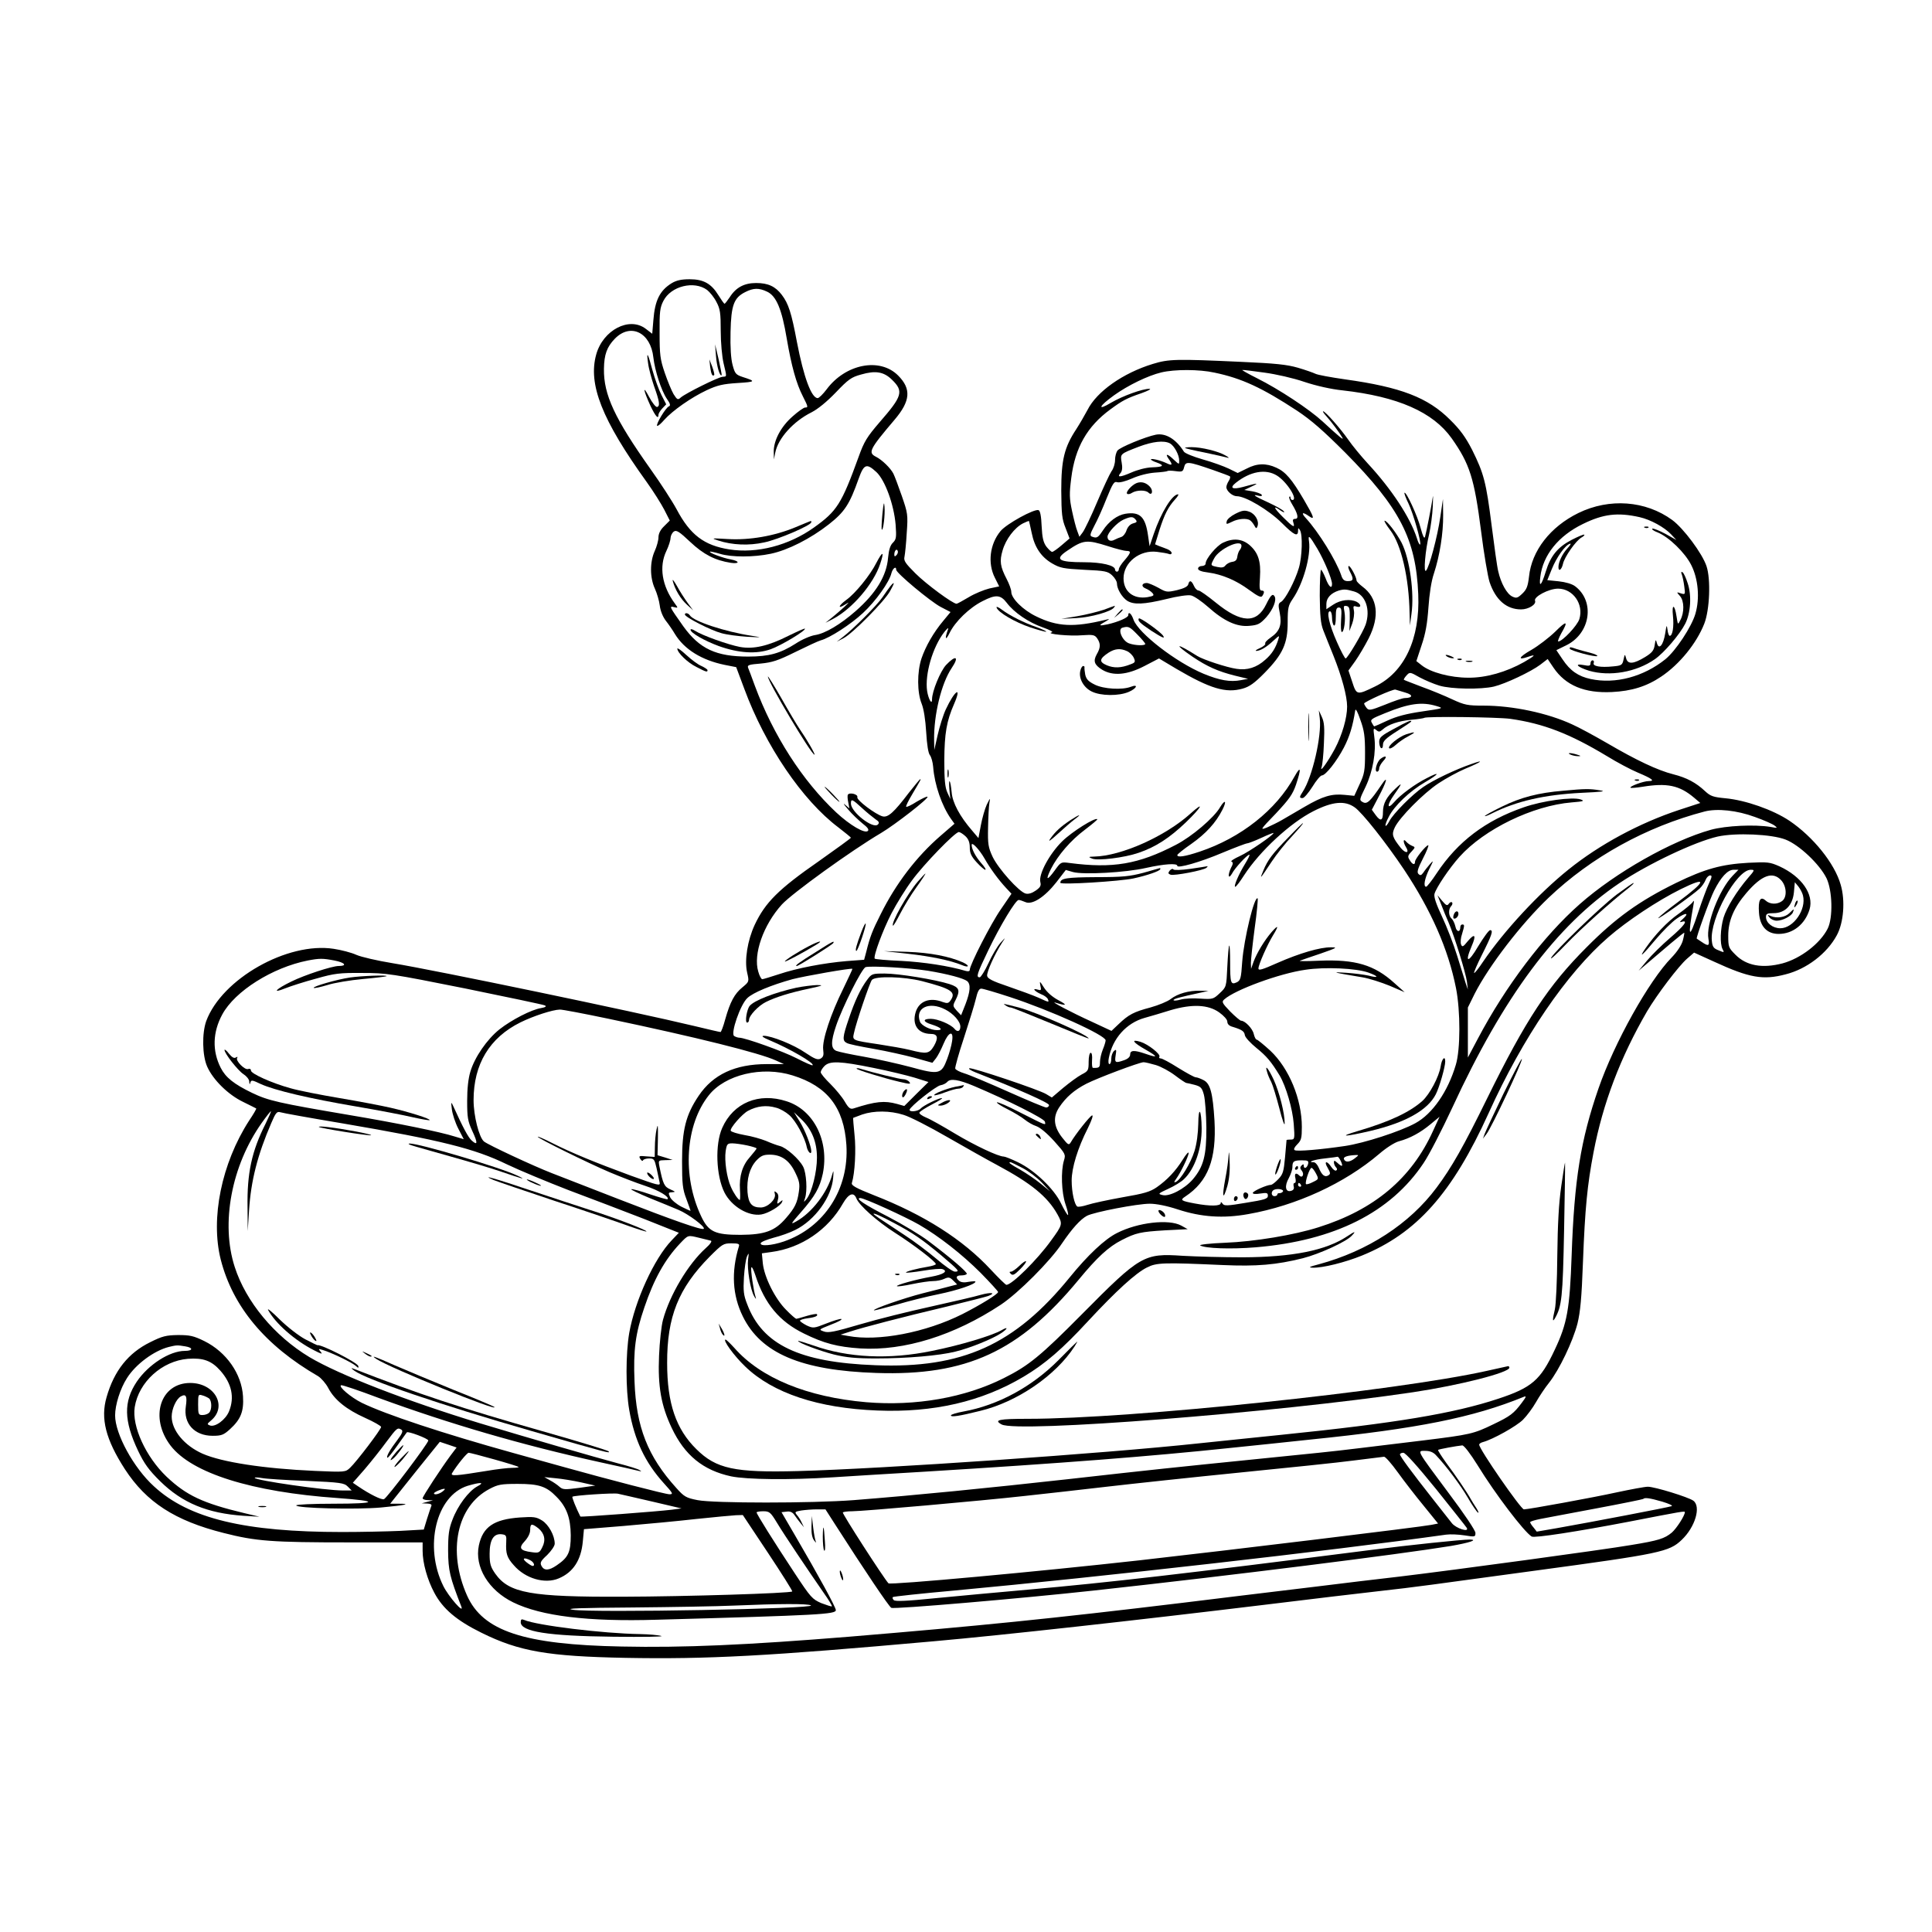 <?xml version="1.0" standalone="no"?>
<!DOCTYPE svg PUBLIC "-//W3C//DTD SVG 20010904//EN"
 "http://www.w3.org/TR/2001/REC-SVG-20010904/DTD/svg10.dtd">
<svg version="1.0" xmlns="http://www.w3.org/2000/svg"
 width="1024pt" height="1024pt" viewBox="0 0 1024 1024"
 preserveAspectRatio="xMidYMid meet">
<g transform="translate(0,1024) scale(0.1,-0.1)"
fill="#000000" stroke="none">
<path d="M3560 8739 c-63 -39 -89 -91 -97 -196 l-6 -72 -34 26 c-87 67 -227
-6 -263 -136 -44 -158 31 -347 267 -675 36 -50 78 -117 94 -148 l29 -57 -30
-30 c-20 -19 -30 -40 -30 -59 0 -16 -9 -49 -20 -73 -26 -58 -26 -140 1 -199
11 -24 23 -65 26 -90 3 -27 16 -59 32 -80 15 -19 37 -51 48 -70 50 -82 142
-139 264 -164 l61 -12 43 -115 c111 -301 308 -591 498 -734 36 -28 66 -52 67
-55 0 -3 -76 -58 -168 -123 -216 -150 -286 -220 -342 -339 -38 -82 -55 -187
-40 -253 11 -48 11 -48 -25 -78 -42 -34 -65 -77 -91 -169 -10 -38 -22 -68 -25
-68 -4 0 -65 14 -135 31 -329 79 -1373 296 -1604 334 -80 13 -166 33 -191 44
-26 12 -80 26 -120 32 -245 38 -593 -159 -676 -383 -23 -65 -21 -182 5 -241
31 -70 111 -149 190 -187 37 -18 68 -34 70 -35 2 -2 -15 -31 -38 -65 -146
-227 -205 -518 -150 -736 64 -250 236 -456 516 -618 16 -10 41 -38 54 -63 33
-63 97 -114 195 -158 47 -21 85 -43 85 -48 0 -13 -130 -184 -164 -216 -25 -24
-26 -24 -188 -17 -270 12 -491 46 -594 91 -97 43 -164 124 -164 197 0 40 24
94 49 107 27 15 34 1 26 -53 -14 -91 46 -156 142 -156 46 0 58 4 92 35 57 52
74 94 69 174 -7 119 -88 235 -205 293 -57 28 -77 32 -140 32 -63 -1 -83 -6
-147 -38 -116 -57 -191 -151 -231 -291 -33 -113 -5 -224 97 -382 114 -175 265
-273 523 -338 172 -44 257 -50 668 -50 l387 0 0 -45 c0 -64 25 -153 62 -222
45 -85 118 -147 250 -212 200 -99 353 -125 763 -133 434 -8 753 9 1635 88 372
33 1073 111 1750 193 245 30 513 62 595 71 83 9 215 25 295 36 80 11 325 44
545 74 666 90 712 100 778 163 72 68 104 177 62 208 -26 19 -205 74 -241 74
-16 0 -91 -14 -166 -30 -117 -26 -467 -90 -491 -90 -16 0 -237 319 -237 343 0
5 9 11 21 14 52 14 177 84 211 118 21 21 52 63 69 93 17 30 48 77 70 104 54
69 125 217 150 313 15 62 22 134 29 325 11 288 23 409 56 582 50 262 143 505
284 748 52 88 167 240 212 279 l37 32 108 -49 c185 -85 258 -98 378 -66 111
28 218 110 270 206 37 67 46 185 21 269 -32 113 -146 254 -272 339 -87 58
-232 109 -339 119 -64 6 -79 11 -107 37 -49 46 -98 72 -169 90 -83 21 -195 74
-349 164 -69 40 -152 85 -186 100 -131 61 -317 100 -470 100 -85 0 -101 3
-166 33 -40 19 -113 49 -163 67 -49 19 -92 35 -94 37 -2 2 4 12 13 22 18 20
19 20 70 -9 28 -15 75 -35 105 -44 64 -19 220 -21 289 -5 62 15 197 79 246
116 l39 30 31 -46 c64 -94 164 -136 309 -129 105 5 185 30 262 82 97 65 187
176 228 280 29 74 35 236 12 305 -22 67 -122 201 -182 245 -141 103 -333 117
-497 37 -149 -73 -248 -200 -262 -338 -6 -50 -12 -67 -35 -89 -25 -24 -32 -26
-53 -16 -29 13 -61 71 -75 134 -6 23 -21 133 -35 243 -29 229 -41 275 -103
400 -35 68 -63 107 -117 160 -118 118 -261 173 -555 214 -77 11 -148 24 -159
30 -10 5 -52 20 -93 32 -59 17 -120 23 -299 31 -348 16 -385 15 -470 -11 -157
-48 -297 -146 -346 -244 -15 -28 -41 -73 -59 -101 -64 -97 -80 -163 -80 -326
1 -126 4 -152 23 -199 l21 -55 -41 -35 c-23 -20 -46 -36 -51 -36 -6 0 -19 13
-31 28 -16 22 -22 47 -25 108 -2 53 -8 82 -16 85 -22 9 -171 -73 -202 -111
-57 -69 -69 -170 -30 -247 l23 -46 -52 -11 c-28 -7 -78 -27 -109 -46 -32 -19
-61 -35 -65 -35 -20 0 -161 104 -218 161 -53 53 -63 67 -58 88 3 15 9 71 12
127 7 96 5 105 -26 195 -18 52 -38 105 -45 119 -15 29 -60 73 -92 89 -43 22
-36 38 99 197 84 99 89 163 18 234 -97 97 -279 61 -379 -74 -19 -25 -40 -46
-47 -46 -33 0 -74 110 -110 297 -29 155 -45 204 -80 250 -34 45 -73 63 -136
63 -63 0 -107 -23 -140 -75 -13 -19 -25 -35 -28 -35 -3 1 -17 21 -32 45 -38
62 -79 85 -153 85 -44 0 -70 -6 -95 -21z m188 -36 c14 -11 37 -39 49 -63 20
-37 23 -58 23 -154 0 -62 7 -137 15 -171 18 -76 18 -70 -5 -72 -24 -2 -197
-88 -222 -110 -15 -14 -19 -12 -38 18 -11 19 -32 70 -47 114 -24 70 -27 96
-27 210 -1 112 2 135 20 170 40 79 163 109 232 58z m318 -9 c49 -23 78 -93
104 -249 25 -145 50 -237 86 -307 28 -55 28 -58 11 -58 -7 0 -37 -21 -66 -47
-62 -54 -101 -128 -100 -188 l1 -40 7 36 c15 76 96 166 193 214 33 17 81 56
128 105 66 69 82 81 134 95 76 22 120 15 163 -27 64 -62 56 -87 -65 -226 -67
-78 -82 -102 -111 -183 -91 -251 -115 -288 -237 -375 -133 -95 -302 -139 -448
-116 -134 21 -208 77 -280 213 -22 41 -84 137 -139 214 -189 267 -248 393
-246 530 1 76 16 117 58 160 83 85 190 33 204 -100 8 -70 42 -175 71 -218 19
-27 21 -37 11 -41 -16 -6 -70 -95 -62 -103 3 -3 20 11 38 32 44 49 142 118
225 157 56 26 85 33 164 38 96 6 98 9 26 32 -36 12 -41 18 -53 63 -9 33 -13
94 -11 175 3 143 18 182 78 212 43 22 72 23 116 2z m2371 -429 c144 -30 252
-80 438 -202 75 -50 138 -105 255 -222 289 -292 375 -458 387 -751 10 -236
-73 -414 -230 -489 -95 -46 -97 -46 -120 25 l-20 60 36 50 c19 27 51 81 71
120 60 118 48 215 -33 275 -17 13 -31 27 -31 32 0 17 -32 77 -41 77 -5 0 -3
-13 6 -30 21 -40 19 -50 -11 -50 -19 0 -28 7 -36 33 -28 80 -120 228 -186 300
-28 30 -19 36 16 11 32 -22 28 -7 -27 87 -64 109 -97 148 -146 170 -54 25
-103 24 -158 -5 l-47 -23 -47 23 c-27 13 -88 35 -138 49 -49 14 -94 32 -100
41 -42 67 -97 100 -149 90 -55 -11 -191 -67 -203 -84 -7 -9 -13 -31 -13 -50 0
-19 -8 -46 -19 -60 -10 -15 -44 -88 -76 -163 -31 -74 -66 -146 -76 -160 l-18
-24 -11 30 c-7 17 -19 65 -28 107 -14 66 -15 90 -4 175 20 160 84 273 207 363
64 47 86 59 165 86 36 13 55 23 42 23 -35 1 -141 -37 -204 -74 -75 -45 -64
-18 17 40 74 53 179 104 250 121 70 17 201 17 282 -1z m265 0 c60 -8 153 -29
211 -49 63 -21 143 -39 202 -45 294 -33 480 -115 579 -254 96 -136 120 -212
156 -492 15 -121 36 -242 45 -270 32 -95 90 -145 167 -145 39 0 82 26 74 46
-8 21 73 64 122 64 79 0 137 -82 113 -161 -10 -34 -90 -119 -112 -119 -4 0 3
19 16 43 39 67 29 70 -32 9 -32 -31 -89 -75 -127 -97 -67 -38 -75 -57 -16 -36
44 15 37 6 -22 -28 -94 -53 -202 -84 -296 -83 -94 0 -200 28 -247 66 l-28 22
28 85 c21 61 30 115 36 199 5 72 15 139 29 180 31 95 50 214 49 310 l-1 85
-14 -95 c-15 -104 -59 -269 -76 -285 -14 -13 -4 107 17 195 8 36 17 101 19
145 2 44 2 67 0 50 -6 -42 -34 -186 -41 -210 -4 -13 -11 1 -23 45 -16 64 -77
196 -86 188 -2 -3 7 -28 21 -56 26 -54 70 -210 62 -218 -3 -3 -11 12 -17 33
-36 111 -134 260 -261 397 -35 38 -82 95 -104 127 -42 60 -121 149 -132 149
-4 0 4 -12 18 -27 26 -29 70 -88 84 -113 9 -16 -15 3 -106 87 -71 65 -230 170
-346 228 -48 24 -83 44 -78 44 6 1 58 -6 117 -14z m-501 -375 c23 -13 49 -61
49 -91 0 -22 0 -22 -28 4 -34 33 -49 35 -28 5 23 -32 20 -38 -11 -23 -34 16
-83 27 -83 20 0 -3 14 -11 30 -16 44 -16 37 -24 -24 -26 -32 -1 -77 -13 -111
-28 -60 -26 -77 -26 -55 -1 8 10 10 29 5 55 -8 46 -8 45 90 83 74 28 134 35
166 18z m228 -141 c46 -16 86 -31 90 -34 3 -3 0 -15 -7 -25 -7 -11 -12 -25
-12 -32 0 -20 32 -48 55 -48 47 0 169 -73 239 -142 66 -66 86 -75 86 -40 0 15
2 15 10 2 15 -23 12 -141 -6 -201 -20 -68 -72 -167 -94 -179 -15 -8 -16 -16
-7 -59 12 -63 0 -97 -48 -130 -19 -13 -32 -27 -29 -32 3 -5 -10 -16 -28 -24
-18 -8 -27 -14 -20 -15 21 0 54 19 91 54 33 30 33 30 26 6 -14 -45 -34 -77
-69 -107 -45 -41 -96 -57 -152 -48 -51 7 -178 49 -208 68 -112 71 -130 68 -25
-4 77 -52 136 -78 224 -100 l70 -17 -38 -7 c-57 -11 -113 -1 -198 34 -146 61
-344 214 -371 286 -11 33 -28 47 -28 24 0 -12 -52 -35 -109 -48 -48 -10 -51
-7 -13 14 26 16 26 16 2 10 -168 -41 -256 -37 -368 18 -69 33 -132 95 -132
130 0 12 -11 42 -24 67 -35 67 -39 96 -22 153 17 59 63 120 108 143 16 8 31
14 32 12 1 -2 7 -30 14 -62 15 -76 50 -128 108 -162 43 -25 60 -28 170 -34
112 -5 125 -8 148 -29 15 -14 26 -33 26 -43 0 -29 26 -73 54 -92 35 -22 88
-20 208 9 59 15 115 23 131 19 15 -3 56 -31 90 -61 85 -76 154 -107 220 -100
45 4 56 10 89 46 36 42 56 91 43 111 -10 16 -21 4 -44 -43 -50 -103 -132 -101
-267 9 -43 35 -84 64 -91 64 -8 0 -19 11 -25 25 -13 29 -24 32 -30 8 -3 -12
-23 -22 -60 -31 -53 -12 -57 -11 -99 13 -24 13 -52 25 -61 25 -27 0 -31 -19
-6 -29 13 -5 29 -16 36 -24 11 -13 7 -16 -26 -22 -74 -12 -127 29 -127 100 0
84 86 152 178 140 26 -3 54 -8 62 -11 8 -4 15 -1 15 5 0 6 -10 15 -22 20 -13
5 -33 13 -45 17 l-21 9 23 75 c27 85 47 123 83 163 14 15 21 27 16 27 -31 0
-90 -96 -129 -210 l-22 -65 -8 55 c-14 101 -43 129 -120 117 -43 -7 -88 -40
-120 -89 -26 -39 -32 -42 -58 -32 -12 4 -9 15 13 57 16 29 45 94 65 145 33 81
40 92 57 86 12 -3 44 5 78 20 36 16 83 28 120 31 34 2 64 6 67 8 2 3 22 3 43
0 36 -5 40 -3 46 21 8 32 20 31 153 -15z m-1784 -11 c46 -43 93 -172 102 -279
5 -67 3 -78 -14 -95 -14 -13 -22 -37 -26 -80 -8 -97 -64 -188 -172 -283 -81
-71 -162 -119 -215 -127 -25 -4 -71 -24 -104 -46 -80 -51 -141 -68 -250 -68
-171 0 -258 41 -344 160 -74 105 -77 109 -49 102 21 -5 22 -5 4 19 -69 94 -85
196 -45 279 12 25 22 56 22 69 1 13 9 28 18 34 13 9 29 -1 86 -55 71 -67 132
-98 215 -111 48 -7 49 9 0 18 -40 7 -116 35 -110 41 1 2 25 -3 52 -11 61 -19
180 -19 270 0 91 19 211 80 308 156 84 66 110 106 158 242 28 78 42 83 94 35z
m2122 -18 c53 -32 115 -130 83 -130 -5 0 -10 5 -10 12 0 6 -3 9 -6 5 -4 -3 3
-21 14 -39 31 -51 37 -78 17 -78 -12 0 -15 -6 -10 -20 10 -30 -1 -25 -56 30
-50 50 -54 65 -10 33 14 -9 21 -11 16 -4 -4 8 -41 28 -81 47 -74 33 -93 47
-52 36 13 -3 19 -1 15 6 -4 5 -26 14 -50 18 l-42 7 40 19 c42 19 31 19 -47 -3
-56 -15 -73 -6 -38 22 77 61 158 75 217 39z m1923 -221 c58 -13 131 -53 167
-91 l28 -30 -57 32 c-32 17 -63 30 -70 28 -6 -2 6 -12 28 -20 59 -24 145 -107
178 -173 37 -73 46 -176 22 -258 -20 -69 -104 -196 -159 -241 -116 -93 -265
-133 -396 -105 -66 14 -109 44 -149 104 l-33 49 53 26 c128 63 153 233 46 313
-16 12 -50 22 -87 26 l-60 6 24 59 c25 62 71 127 96 134 8 3 2 -8 -13 -24 -27
-29 -48 -73 -48 -100 0 -26 17 -14 24 17 7 36 69 124 98 140 11 6 18 13 15 15
-3 3 -33 -10 -68 -28 -73 -38 -111 -85 -136 -167 -23 -75 -37 -89 -29 -28 14
115 96 217 226 280 108 53 184 62 300 36z m-2671 -13 c9 -11 7 -15 -13 -20
-15 -4 -28 -17 -35 -36 -5 -17 -18 -33 -28 -36 -10 -3 -26 -10 -36 -15 -20
-11 -37 -4 -37 16 0 21 51 76 85 91 39 17 50 17 64 0z m963 -154 c36 -61 78
-161 78 -187 0 -30 -18 -14 -34 30 -10 25 -21 45 -24 45 -4 0 -7 -62 -7 -138
1 -104 5 -147 18 -181 9 -24 34 -85 54 -135 45 -112 73 -216 73 -271 0 -60
-26 -150 -65 -224 -38 -70 -83 -133 -70 -96 4 11 10 67 12 125 4 83 2 112 -11
140 l-16 35 5 -41 c11 -95 -39 -312 -90 -390 -19 -29 -19 -34 -1 -34 8 0 31
27 52 60 20 33 43 60 50 60 20 0 79 75 117 148 30 58 47 113 60 197 2 12 13
-8 27 -50 21 -57 25 -89 25 -175 0 -94 -3 -112 -29 -167 l-28 -61 -51 5 c-69
7 -116 -7 -212 -63 -44 -26 -98 -57 -120 -70 -22 -13 -58 -30 -80 -40 -38 -15
-36 -12 47 74 71 76 89 101 107 153 29 87 26 104 -8 43 -97 -177 -284 -325
-503 -398 -78 -26 -118 -32 -118 -18 0 4 33 31 74 59 78 55 130 112 165 181
24 47 15 58 -12 14 -32 -56 -151 -157 -235 -200 -198 -103 -334 -126 -563 -96
-46 6 -46 6 -79 -40 -41 -56 -50 -53 -20 8 37 73 105 152 180 208 38 29 68 54
66 56 -11 11 -134 -66 -186 -117 -68 -67 -126 -175 -116 -216 5 -19 0 -28 -24
-45 -20 -14 -39 -20 -54 -16 -35 9 -145 132 -175 195 -23 50 -26 67 -24 155 1
54 4 112 7 130 5 29 5 29 -14 -9 -10 -22 -24 -71 -31 -108 l-13 -69 -33 39
c-66 76 -105 149 -109 204 -3 29 -7 55 -11 58 -3 3 -3 -16 -1 -44 l5 -50 -16
35 c-12 27 -16 66 -16 170 1 143 12 208 52 299 43 99 3 72 -44 -29 -14 -30
-33 -91 -43 -135 l-18 -80 -1 52 c-2 134 38 300 93 382 42 62 22 71 -30 16
-30 -33 -74 -139 -74 -182 0 -32 -19 1 -26 44 -13 89 29 233 91 313 15 19 24
26 20 15 -19 -51 -14 -65 8 -20 29 60 105 134 175 169 70 36 95 34 128 -9 39
-52 116 -104 190 -130 42 -15 59 -25 48 -27 -35 -8 98 -21 162 -15 57 4 66 2
79 -16 19 -28 19 -49 -2 -85 -20 -36 -13 -56 29 -82 57 -34 132 -28 224 20
l77 40 92 -55 c179 -105 262 -130 351 -105 36 10 63 29 117 84 96 98 122 155
122 267 0 77 3 90 27 125 55 80 97 228 86 305 -6 38 3 30 44 -39z m-1109 13
c43 -14 87 -25 97 -25 27 0 25 -9 -10 -50 -17 -19 -30 -40 -30 -47 0 -7 -4
-13 -10 -13 -5 0 -10 5 -10 11 0 22 -70 39 -164 39 -137 0 -159 15 -88 62 84
57 101 59 215 23z m-1122 -48 c-8 -8 -11 -7 -11 4 0 20 13 34 18 19 3 -7 -1
-17 -7 -23z m-1 -77 c0 -17 181 -168 236 -197 l52 -27 -38 -46 c-53 -63 -94
-136 -116 -200 -24 -73 -23 -181 1 -240 11 -28 20 -84 24 -151 4 -67 11 -112
20 -122 7 -9 15 -37 17 -62 7 -94 46 -207 95 -276 l18 -25 -74 -64 c-127 -110
-236 -252 -317 -415 -45 -89 -57 -120 -77 -201 l-11 -41 -93 -7 c-119 -10
-262 -37 -360 -70 -43 -14 -82 -26 -87 -26 -5 0 -15 18 -21 40 -28 92 27 248
125 356 54 59 368 286 526 379 74 44 254 184 246 192 -3 3 -28 -9 -57 -26 -28
-18 -53 -30 -56 -27 -3 3 12 33 33 68 46 78 46 78 41 78 -2 0 -29 -33 -60 -72
-79 -104 -110 -132 -139 -125 -37 10 -140 87 -134 102 5 15 -41 27 -50 13 -3
-4 -2 -23 2 -41 l6 -32 -23 20 c-13 11 -6 0 16 -25 21 -25 56 -58 77 -75 26
-20 35 -32 28 -39 -16 -16 -95 30 -168 98 -179 168 -333 407 -431 671 -16 44
-32 87 -36 96 -5 14 5 17 67 22 61 6 90 15 183 61 61 30 121 58 135 62 47 12
160 85 224 145 67 62 140 164 151 212 7 25 25 39 25 17z m2427 -115 c61 -17
88 -97 61 -176 -14 -40 -96 -179 -106 -179 -4 0 -25 39 -46 87 -41 92 -57 163
-37 163 6 0 11 -15 11 -34 0 -19 5 -38 10 -41 6 -4 10 13 10 44 0 40 3 51 16
51 14 0 16 -10 12 -65 -2 -36 -1 -65 4 -65 12 0 21 67 14 106 -6 31 -5 35 11
32 15 -3 18 -13 17 -68 l-2 -65 15 40 c8 22 12 53 9 68 -5 25 -3 27 14 22 26
-8 26 11 1 25 -34 17 -86 11 -125 -15 l-36 -24 0 28 c0 32 25 58 66 71 29 8
38 7 81 -5z m-1149 -228 c23 -23 42 -46 42 -50 0 -10 -53 -9 -86 3 -36 13 -62
76 -35 83 32 9 38 6 79 -36z m-55 -88 c14 -6 30 -22 36 -35 10 -22 8 -26 -17
-35 -50 -20 -88 -21 -126 -5 -42 18 -40 34 10 67 33 21 62 24 97 8z m1476
-220 c42 -12 40 -28 -4 -29 -11 0 -58 -16 -104 -35 -78 -31 -86 -32 -98 -17
-7 9 -13 20 -13 23 0 9 154 78 166 74 7 -2 31 -9 53 -16z m164 -71 c40 -12 40
-12 -76 -29 -83 -12 -135 -26 -183 -48 -36 -17 -68 -31 -70 -31 -2 0 -8 9 -13
19 -10 17 -2 22 70 51 127 52 195 61 272 38z m392 -68 c176 -25 315 -79 511
-197 55 -34 129 -73 165 -88 76 -32 93 -45 57 -45 -27 0 -103 -28 -96 -35 2
-3 31 0 64 5 129 21 195 8 273 -58 l33 -28 -113 -37 c-209 -69 -421 -183 -586
-316 -157 -126 -341 -324 -453 -489 -23 -35 -44 -61 -47 -59 -2 3 16 45 40 93
55 109 63 134 45 134 -7 0 -35 -39 -63 -85 -53 -91 -74 -91 -35 0 26 60 17 71
-21 26 -24 -30 -29 -32 -35 -17 -4 10 -2 35 5 55 14 47 14 51 1 51 -5 0 -10
-6 -10 -14 0 -29 -20 -27 -26 3 -4 17 -13 36 -20 42 -17 14 -18 51 -2 67 6 6
8 15 4 19 -4 4 -11 1 -17 -7 -8 -12 -14 -10 -35 15 l-25 30 20 -50 c10 -27 28
-70 39 -95 31 -73 91 -267 97 -313 l5 -42 -12 35 c-6 19 -26 85 -45 145 -19
61 -55 154 -80 207 -31 66 -44 104 -40 120 9 33 79 137 133 197 131 146 388
271 594 288 64 5 71 8 47 16 -44 14 -201 -7 -301 -42 -203 -70 -350 -182 -461
-349 -26 -40 -52 -72 -56 -72 -16 0 -9 41 16 93 24 47 24 50 4 27 -12 -14 -28
-34 -35 -45 -11 -15 -16 -17 -26 -7 -9 9 -4 27 24 82 20 38 32 70 28 70 -12 0
-70 -72 -70 -87 0 -20 -14 -16 -28 8 -12 18 -11 24 9 45 21 23 21 24 3 31 -10
4 -24 14 -31 22 -17 21 -17 -3 -1 -29 20 -32 -1 -36 -27 -5 -46 58 -50 72 -32
110 25 52 151 180 231 233 39 26 103 61 141 77 87 36 108 52 35 26 -85 -29
-204 -86 -256 -122 -59 -40 -160 -142 -180 -181 -9 -17 -18 -28 -20 -25 -3 3
4 24 17 48 29 58 111 136 192 183 77 45 83 60 10 22 -62 -31 -140 -88 -175
-129 -37 -42 -37 -13 0 39 45 63 47 71 8 34 -47 -44 -66 -79 -66 -124 0 -46
-12 -52 -38 -17 l-21 29 33 63 c47 88 56 126 18 69 -59 -87 -76 -104 -98 -92
-20 11 -20 12 14 82 38 80 57 185 46 265 -6 45 -5 48 10 36 14 -12 19 -11 34
2 29 27 86 46 153 52 35 3 65 8 68 10 9 9 387 4 456 -5z m-3436 -473 c25 -23
57 -49 71 -59 19 -12 22 -19 13 -28 -25 -26 -143 66 -143 111 0 27 7 24 59
-24z m2611 4 c41 -29 165 -186 261 -329 145 -218 235 -423 276 -629 24 -121
24 -326 -1 -407 -42 -142 -124 -260 -214 -309 -80 -44 -272 -106 -373 -121
-129 -19 -255 -30 -267 -22 -7 4 -1 16 14 31 21 21 24 33 24 92 0 147 -68 311
-167 404 -35 32 -68 59 -73 59 -4 0 -11 13 -15 30 -6 28 -46 70 -67 70 -5 0
-31 22 -58 49 -43 45 -46 51 -31 64 57 51 294 138 430 157 104 16 270 8 334
-15 56 -20 56 -31 1 -16 -22 5 -75 12 -119 15 -86 6 -71 2 86 -24 36 -6 101
-27 145 -45 l79 -34 -55 49 c-106 96 -207 126 -398 118 -64 -3 -110 -3 -102 0
8 3 58 21 110 38 86 30 91 33 55 33 -57 1 -167 -31 -285 -83 -79 -35 -100 -42
-100 -29 0 20 47 126 77 175 32 52 29 59 -7 18 -39 -45 -79 -112 -96 -158
l-13 -37 -1 31 c0 18 9 100 20 184 12 84 18 155 16 158 -17 17 -73 -215 -82
-335 -6 -90 -9 -100 -30 -110 -31 -14 -34 -3 -34 109 0 50 -2 89 -5 86 -3 -2
-7 -53 -10 -112 -5 -107 -5 -107 -40 -140 -34 -32 -37 -33 -102 -29 -38 3 -85
1 -105 -5 -21 -6 -38 -7 -38 -3 0 7 29 15 145 40 l40 9 -45 1 c-59 1 -117 -15
-155 -44 -16 -13 -65 -33 -108 -45 -87 -23 -115 -37 -169 -89 l-37 -35 -103
48 c-110 50 -225 111 -195 102 61 -19 67 -14 18 12 -34 18 -62 43 -78 68 -22
35 -24 36 -19 11 6 -26 5 -28 -15 -22 -32 10 -15 -10 20 -25 16 -6 32 -18 35
-26 7 -18 7 -18 -50 8 -27 12 -98 38 -159 59 -86 29 -111 42 -113 57 -3 20 41
117 80 177 19 29 19 29 -10 -3 -16 -18 -45 -67 -63 -107 -19 -41 -40 -74 -46
-75 -21 0 -16 16 46 145 62 129 144 265 160 265 6 0 21 -5 35 -11 36 -17 102
25 165 105 l50 65 38 -11 c54 -15 280 -3 388 22 95 21 165 26 165 11 0 -15
121 19 241 70 65 27 123 49 129 49 6 0 40 13 75 29 36 17 65 28 65 26 0 -11
-130 -100 -178 -122 -31 -14 -51 -27 -45 -30 10 -3 9 -12 -3 -34 -8 -17 -13
-36 -11 -42 2 -7 9 -1 17 13 14 28 80 100 92 100 4 0 -6 -21 -22 -47 -35 -57
-63 -123 -53 -123 5 0 26 28 47 61 83 128 245 278 368 340 101 51 166 57 218
20z m2121 -51 c48 -17 95 -38 105 -46 17 -13 15 -14 -21 -7 -84 14 -237 7
-317 -15 -208 -58 -506 -227 -695 -394 -191 -168 -394 -436 -540 -713 l-53
-100 0 133 0 132 36 73 c75 147 246 370 392 509 226 215 517 376 827 457 67
17 171 6 266 -29z m-4184 -102 c16 -15 23 -33 23 -60 0 -30 8 -47 36 -78 20
-22 41 -40 46 -40 6 0 -4 16 -22 36 -30 35 -50 73 -50 96 0 19 41 -25 68 -72
30 -53 74 -113 114 -156 l29 -31 -56 -82 c-53 -76 -165 -295 -165 -321 0 -8
-8 -10 -22 -6 -87 26 -223 47 -341 53 -76 3 -139 9 -141 12 -8 13 43 151 89
240 27 52 76 131 109 175 63 86 228 256 248 256 6 0 22 -10 35 -22z m4347 -18
c72 -28 180 -130 217 -205 31 -65 35 -209 6 -267 -40 -79 -143 -158 -239 -184
-107 -28 -192 -13 -250 46 -36 36 -38 41 -38 101 0 79 30 149 97 227 80 93
138 115 183 67 30 -32 33 -91 5 -111 -26 -19 -64 -18 -87 3 -28 25 -40 2 -35
-65 5 -72 42 -112 104 -112 76 0 140 51 164 130 24 80 -42 174 -159 228 -52
23 -62 24 -166 19 -141 -8 -229 -32 -381 -106 -196 -96 -321 -186 -475 -341
-204 -204 -323 -385 -527 -800 -126 -257 -189 -368 -269 -475 -143 -192 -365
-336 -624 -406 -50 -13 -58 -17 -33 -18 53 -2 172 28 261 64 290 118 479 330
672 755 181 401 414 742 635 933 99 86 260 193 383 254 142 70 138 45 -13 -67
-50 -37 -97 -75 -105 -85 -16 -20 183 122 218 155 13 12 27 33 32 46 5 13 16
24 24 24 11 0 10 -8 -6 -42 -11 -23 -37 -93 -58 -156 -48 -146 -56 -134 -25
38 5 27 4 31 -4 18 -6 -9 -40 -37 -75 -62 -61 -43 -124 -110 -175 -183 -39
-57 -15 -36 54 47 37 44 87 94 112 111 48 34 70 32 32 -2 -17 -15 -19 -19 -6
-15 38 12 13 -22 -61 -85 -42 -36 -97 -90 -122 -120 l-45 -54 53 45 c29 25 83
71 120 102 37 31 68 56 69 54 1 -1 -2 -20 -8 -42 -7 -24 -29 -58 -59 -89 -121
-124 -304 -452 -388 -695 -94 -272 -128 -481 -142 -884 -10 -283 -23 -360 -90
-501 -75 -160 -121 -200 -300 -259 -236 -78 -542 -129 -1150 -191 -140 -14
-336 -35 -435 -45 -500 -54 -1677 -135 -2125 -147 -337 -9 -434 12 -539 116
-108 106 -155 243 -155 456 -1 245 60 397 225 564 67 67 73 71 115 71 39 0 45
-3 40 -17 -41 -135 -34 -258 21 -370 96 -196 309 -287 708 -300 477 -16 757
113 1072 494 98 119 159 175 228 210 76 39 100 44 230 52 l120 6 -34 19 c-66
36 -230 17 -340 -39 -65 -32 -156 -118 -251 -235 -291 -358 -570 -484 -1030
-466 -403 15 -599 108 -680 324 -19 48 -21 71 -17 142 3 47 10 96 16 110 10
22 11 21 6 -15 -6 -49 12 -161 32 -195 9 -16 12 -18 8 -5 -11 33 -27 144 -23
157 3 7 12 -12 22 -42 49 -151 128 -245 257 -308 105 -52 178 -71 299 -79 232
-14 497 68 745 232 93 62 261 230 324 325 53 78 97 127 132 146 39 20 267 64
333 64 35 0 90 -11 148 -30 125 -41 241 -49 374 -25 255 45 511 163 694 319
37 32 82 61 105 67 59 16 114 46 168 91 l47 39 -35 -76 c-114 -251 -311 -417
-607 -510 -129 -41 -339 -76 -496 -82 -79 -3 -137 -10 -131 -14 27 -16 162
-21 295 -10 417 35 715 185 889 446 30 44 98 177 153 295 271 588 551 964 885
1189 154 103 399 219 521 247 95 21 286 13 360 -16z m-281 -192 c-72 -75 -142
-259 -128 -334 7 -38 0 -41 -35 -17 -14 9 -26 17 -27 18 -5 3 70 211 92 254
36 72 72 111 103 111 l26 0 -31 -32z m83 -10 c-61 -71 -115 -159 -131 -212
-17 -58 -20 -139 -5 -167 10 -18 9 -19 -21 -6 -27 10 -33 19 -36 51 -12 115
131 376 206 376 22 0 22 -2 -13 -42z m290 -94 c19 -74 -50 -174 -120 -174 -40
0 -76 28 -76 60 0 17 7 20 40 20 61 0 101 41 108 110 l5 54 19 -23 c10 -13 21
-34 24 -47z m-7783 -345 c56 -11 69 -29 22 -29 -35 0 -181 -48 -250 -82 -83
-40 -107 -66 -35 -37 30 12 105 36 165 52 98 28 125 31 245 30 128 0 155 -4
545 -82 225 -46 416 -86 423 -90 10 -5 3 -10 -20 -14 -51 -8 -156 -62 -221
-113 -66 -53 -131 -147 -154 -224 -11 -36 -17 -90 -17 -155 0 -87 3 -107 27
-159 30 -64 29 -80 -3 -51 -18 16 -46 68 -99 185 -10 22 -11 19 -6 -20 3 -25
18 -71 34 -102 l29 -56 -47 14 c-78 25 -309 72 -553 113 -383 65 -436 77 -523
119 -95 46 -139 81 -165 132 -46 90 -43 189 8 283 67 124 266 249 453 286 63
12 79 12 142 0z m3144 -54 c109 -18 189 -40 209 -55 20 -17 17 -55 -9 -123
l-23 -58 -23 24 c-21 24 -22 26 -7 55 27 53 21 69 -31 86 -75 24 -270 56 -344
56 -65 0 -69 -1 -92 -32 -36 -48 -66 -112 -98 -207 -34 -99 -35 -117 -11 -129
9 -6 73 -19 142 -31 69 -12 167 -34 219 -48 l93 -26 19 24 c10 13 28 48 40 77
27 65 55 73 45 12 -3 -22 -15 -64 -26 -93 -30 -81 -44 -84 -192 -43 -68 18
-179 43 -248 55 -69 12 -135 26 -147 31 -30 12 -30 49 -2 132 33 98 137 306
157 312 28 8 234 -4 329 -19z m-447 -94 c-67 -135 -113 -274 -107 -324 4 -30
1 -39 -14 -48 -15 -8 -31 -2 -80 31 -62 43 -180 90 -221 90 -15 -1 -4 -9 32
-24 105 -44 238 -121 227 -132 -2 -3 -40 14 -83 36 -71 37 -275 110 -306 110
-7 0 -19 4 -27 9 -20 13 33 167 70 201 30 29 127 69 239 100 66 17 310 60 318
55 1 -1 -21 -48 -48 -104z m416 39 c158 -41 184 -58 151 -104 -10 -14 -17 -15
-40 -7 -69 27 -126 5 -144 -54 -20 -67 13 -114 80 -115 37 0 42 -20 17 -64
-25 -41 -38 -44 -127 -21 -32 8 -107 21 -166 30 -140 21 -140 20 -131 59 11
55 84 268 95 282 18 22 170 18 265 -6z m465 -84 c217 -71 509 -203 509 -230 0
-7 -7 -30 -15 -49 -8 -20 -15 -50 -15 -67 0 -28 -4 -31 -37 -30 -5 0 -6 18 -5
40 2 24 -1 40 -7 40 -6 0 -11 -20 -11 -48 0 -45 -2 -49 -37 -67 -21 -11 -64
-43 -98 -71 l-60 -51 -30 18 c-37 23 -392 142 -407 137 -7 -3 8 -12 33 -22
226 -89 389 -161 389 -173 0 -7 -7 -13 -15 -13 -8 0 -99 38 -202 84 -103 46
-208 90 -232 97 -23 7 -45 18 -48 25 -2 6 18 79 46 163 27 83 56 176 63 206 9
39 17 55 29 55 9 0 77 -20 150 -44z m-342 -66 c44 -22 81 -64 81 -91 0 -25
-15 -32 -31 -12 -20 24 -89 53 -126 53 -44 0 -42 -16 5 -30 50 -16 63 -30 29
-30 -35 0 -83 24 -91 45 -27 73 48 109 133 65z m1453 -16 c25 -18 43 -38 43
-49 0 -13 10 -23 30 -28 48 -15 60 -23 63 -44 2 -12 30 -42 62 -68 53 -43 77
-71 122 -145 34 -57 69 -177 75 -257 6 -80 5 -83 -16 -83 -11 0 -21 -1 -22 -2
0 -2 -4 -43 -8 -91 -7 -77 -11 -91 -36 -117 -16 -17 -33 -30 -39 -30 -21 0
-96 -33 -96 -43 0 -6 16 -7 40 -3 34 5 40 4 40 -12 0 -16 -17 -21 -116 -37
-100 -17 -116 -17 -124 -5 -7 10 -10 11 -10 3 0 -16 -56 -17 -136 -2 -75 14
-81 18 -52 37 121 80 166 198 155 402 -9 147 -22 197 -58 215 -15 8 -34 15
-41 15 -8 0 -49 23 -93 50 -44 28 -85 50 -93 50 -7 0 -11 4 -7 9 8 13 -59 66
-100 79 -54 16 -41 -3 28 -42 66 -38 66 -45 -3 -21 -58 20 -80 19 -80 -4 0
-12 -11 -23 -31 -30 -48 -17 -52 -14 -46 25 5 30 4 34 -8 24 -8 -7 -15 -25
-15 -41 0 -16 -4 -29 -10 -29 -5 0 -7 14 -3 33 20 103 93 185 190 212 32 9 94
27 138 41 113 33 198 30 257 -12z m-3240 -33 c471 -99 804 -182 891 -222 l42
-19 -91 0 c-168 0 -285 -55 -361 -168 -68 -101 -88 -180 -88 -347 0 -120 3
-148 23 -200 12 -32 22 -61 22 -62 0 -2 -22 8 -48 21 -27 14 -53 36 -60 50
-11 24 -10 26 11 27 19 1 17 3 -10 15 -32 14 -39 27 -58 122 -6 32 -6 32 32
33 l38 1 -40 13 -40 12 2 89 c1 71 0 81 -7 49 -5 -22 -9 -64 -9 -94 l-1 -53
-44 3 c-39 4 -42 2 -32 -14 6 -9 12 -13 14 -7 2 5 16 10 32 10 26 0 29 -4 40
-52 6 -29 13 -62 16 -75 5 -20 -5 -17 -153 36 -190 70 -312 120 -415 172 -43
22 -78 37 -78 34 0 -8 266 -139 381 -188 57 -24 142 -57 188 -72 73 -24 131
-59 119 -71 -3 -2 -45 10 -93 26 -49 17 -94 29 -99 27 -5 -2 38 -22 95 -46 57
-23 128 -52 156 -64 52 -22 143 -90 133 -100 -8 -9 -162 45 -450 157 -151 59
-311 121 -355 138 -98 38 -338 150 -360 168 -26 22 -55 136 -55 219 0 191 85
331 248 412 69 34 170 67 209 68 11 1 126 -21 255 -48z m1407 -261 c80 -16
179 -40 219 -52 l73 -23 -64 -63 -64 -64 -39 11 c-66 18 -112 14 -230 -24 -17
-5 -26 1 -47 37 -14 24 -48 65 -76 93 -28 27 -51 55 -51 62 0 7 9 22 20 33 28
28 83 26 259 -10z m1497 15 c27 -8 73 -33 102 -55 29 -22 56 -40 60 -40 4 0
24 -5 44 -10 33 -9 39 -16 49 -53 6 -23 12 -100 13 -172 1 -149 -15 -209 -72
-276 -44 -51 -125 -93 -161 -83 -25 6 -23 8 31 33 31 14 69 37 83 51 57 53 95
163 94 270 -1 100 -17 122 -18 23 -1 -50 -8 -105 -20 -144 -20 -64 -75 -155
-100 -164 -10 -4 -9 0 3 17 24 33 66 120 66 137 0 8 -14 -7 -31 -35 -39 -62
-82 -107 -137 -146 -36 -25 -67 -34 -183 -54 -78 -14 -161 -32 -185 -40 -24
-8 -49 -12 -54 -9 -15 9 -30 76 -30 138 0 67 32 172 86 278 20 41 30 69 22 67
-12 -4 -89 -101 -113 -143 -10 -16 -14 -14 -44 24 -46 58 -52 109 -17 162 36
54 80 92 144 125 61 31 279 113 303 114 8 0 38 -7 65 -15z m-1925 -55 c184
-57 272 -170 285 -368 15 -234 -117 -438 -331 -512 -64 -22 -129 -27 -123 -9
2 7 33 19 69 29 36 9 87 27 114 41 104 51 194 175 201 278 3 38 2 41 -5 16
-25 -95 -108 -203 -191 -249 -32 -18 -30 -14 26 50 73 83 99 129 115 203 35
172 -47 338 -192 384 -147 48 -282 -8 -341 -141 -39 -87 -33 -254 12 -343 38
-74 127 -127 195 -116 37 6 102 45 110 66 5 12 3 12 -11 0 -16 -13 -17 -11
-11 12 5 18 2 31 -7 38 -12 10 -13 8 -9 -8 7 -28 -38 -71 -75 -71 -47 0 -65
21 -70 81 -5 70 11 129 47 168 24 25 37 31 71 31 61 0 104 -30 135 -95 22 -45
25 -61 19 -102 -8 -58 -21 -85 -68 -139 -59 -69 -112 -88 -241 -89 -136 0
-170 16 -209 99 -101 213 -84 484 41 641 86 109 282 156 444 105z m959 -55
c182 -77 375 -174 378 -190 5 -21 12 -24 -132 49 -64 33 -119 57 -122 53 -3
-3 22 -19 56 -36 34 -17 75 -42 91 -55 16 -13 43 -29 62 -35 20 -7 57 -38 95
-80 59 -66 61 -70 51 -102 -17 -57 -13 -169 8 -231 11 -32 17 -58 13 -58 -3 0
-20 28 -36 61 -37 78 -141 177 -229 219 -35 17 -68 30 -75 30 -29 0 -154 59
-259 122 -63 38 -132 77 -153 85 -21 9 -37 20 -35 26 2 6 32 25 68 44 35 18
58 32 51 33 -18 0 -99 -40 -113 -56 -12 -14 -59 -20 -58 -6 1 16 141 127 164
130 13 2 29 10 36 18 16 19 60 12 139 -21z m-1047 -116 c21 -5 52 -23 70 -39
35 -30 83 -119 93 -170 6 -26 24 -43 24 -22 0 27 -34 114 -61 157 l-31 50 37
-35 c57 -54 85 -121 85 -206 0 -76 -27 -184 -55 -219 -16 -19 -16 -19 -8 5 13
39 7 133 -10 166 -21 41 -90 102 -124 110 -16 4 -48 16 -73 27 -25 10 -76 25
-114 31 -38 7 -71 17 -73 23 -5 14 61 89 91 105 48 26 98 32 149 17z m-2706
-86 c-73 -145 -98 -261 -95 -442 l1 -126 7 110 c10 157 45 294 118 463 23 54
30 62 47 57 11 -4 162 -31 335 -60 515 -88 696 -133 866 -216 67 -32 216 -94
330 -138 115 -43 293 -111 396 -151 l186 -74 -38 -40 c-93 -97 -195 -321 -225
-491 -19 -111 -19 -298 0 -408 28 -160 83 -277 183 -388 49 -54 52 -59 30 -59
-21 0 -329 80 -558 144 -47 13 -168 47 -270 75 -371 103 -676 204 -803 266
-58 29 -126 87 -109 93 6 2 95 -28 198 -67 377 -138 760 -250 1174 -341 102
-22 194 -43 205 -46 16 -4 17 -3 5 4 -8 6 -60 22 -115 36 -120 32 -482 137
-730 212 -391 119 -747 257 -905 351 -186 112 -337 294 -396 478 -75 231 -17
537 143 763 24 34 46 62 49 62 2 0 -11 -30 -29 -67z m3382 48 c34 -10 139 -64
234 -119 94 -54 213 -121 262 -147 179 -96 267 -167 320 -262 28 -51 27 -54
-34 -138 -74 -103 -208 -235 -237 -235 -4 0 -41 36 -82 80 -148 160 -354 291
-620 395 -96 38 -121 52 -117 65 16 51 23 176 14 256 -5 48 -8 88 -7 89 2 1
23 9 48 18 62 21 147 21 219 -2z m-829 -162 c27 -6 50 -13 50 -16 0 -3 -16
-23 -34 -44 -41 -45 -59 -102 -54 -176 2 -29 1 -53 -1 -53 -8 0 -33 36 -47 69
-22 48 -35 139 -28 189 6 38 9 42 35 42 15 0 51 -5 79 -11z m3220 -69 c-27
-21 -51 -22 -57 -3 -4 11 19 19 62 21 18 1 18 0 -5 -18z m-73 -15 c13 -29 7
-32 -19 -8 -15 13 -18 14 -18 2 0 -8 5 -20 11 -26 7 -7 7 -13 1 -17 -5 -3 -17
5 -26 19 -24 36 -41 31 -19 -5 15 -27 16 -32 3 -40 -18 -11 -34 1 -50 40 -7
17 -19 30 -28 30 -37 0 3 14 60 20 35 4 65 8 68 9 3 0 10 -10 17 -24z m-174
-15 c-6 -22 -23 -28 -23 -8 0 9 -3 9 -12 0 -8 -8 -8 -15 1 -26 16 -19 4 -43
-12 -27 -18 18 -28 12 -21 -14 3 -14 2 -25 -4 -25 -6 0 -8 -8 -5 -19 3 -12 -2
-20 -15 -23 -29 -8 -35 26 -11 68 10 19 19 45 19 58 0 31 7 36 51 36 32 0 36
-3 32 -20z m-1513 -21 c31 -16 77 -51 101 -76 l44 -47 -50 41 c-27 22 -76 55
-107 73 -54 30 -67 40 -52 40 3 0 32 -14 64 -31z m1555 -29 c15 -29 15 -30
-16 -45 -17 -9 -33 -14 -37 -11 -7 8 19 86 29 86 5 0 15 -13 24 -30z m-80 -60
c3 -5 1 -10 -4 -10 -6 0 -11 5 -11 10 0 6 2 10 4 10 3 0 8 -4 11 -10z m-95
-35 c-3 -5 -11 -9 -17 -9 -7 1 -13 -2 -13 -7 0 -5 -7 -9 -15 -9 -18 0 -20 26
-2 34 19 8 52 2 47 -9z m-2261 -37 c15 -37 109 -121 206 -183 99 -63 215 -152
215 -165 0 -4 -19 -10 -42 -14 -56 -9 -121 -26 -116 -31 2 -2 43 2 91 10 48 8
94 12 103 8 30 -11 5 -28 -61 -40 -83 -15 -187 -44 -181 -50 2 -3 39 2 81 11
43 9 92 16 111 16 18 0 45 5 59 12 22 10 29 9 47 -9 l21 -21 -39 -10 c-21 -6
-86 -22 -144 -37 -98 -25 -265 -83 -258 -90 2 -2 55 12 120 30 64 19 165 44
225 56 97 20 193 52 193 66 0 3 -16 2 -36 -1 -22 -5 -41 -3 -50 5 -21 17 -17
29 10 29 14 0 27 3 30 8 5 8 -86 86 -203 174 -42 32 -137 89 -212 128 -129 66
-179 100 -149 100 21 0 238 -99 311 -141 105 -61 227 -156 327 -256 50 -51 92
-97 92 -101 0 -11 -93 -68 -189 -117 -195 -98 -447 -146 -606 -116 l-40 7 50
16 c67 22 277 77 514 133 106 26 205 51 219 56 44 17 15 21 -40 6 -29 -9 -147
-36 -263 -62 -115 -25 -284 -67 -375 -94 -136 -40 -170 -47 -194 -38 -28 10
-27 10 38 36 37 14 62 27 55 30 -6 2 -42 -9 -80 -24 -66 -26 -69 -26 -104 -10
-19 10 -35 21 -35 25 0 4 18 10 41 13 40 5 57 13 48 22 -3 2 -27 -2 -54 -10
-26 -8 -51 -15 -55 -15 -3 0 -28 21 -54 48 -58 58 -115 172 -123 246 l-5 53
50 7 c159 21 301 118 380 258 30 52 57 62 71 26z m201 -131 c98 -52 148 -86
248 -170 94 -80 101 -87 73 -87 -11 0 -55 31 -98 68 -44 37 -119 94 -169 126
-138 91 -164 108 -164 112 0 6 35 -9 110 -49z m-1033 -78 c27 -7 54 -13 61
-15 7 -2 -4 -19 -28 -40 -93 -84 -190 -247 -226 -379 -9 -33 -18 -119 -21
-191 -7 -162 11 -264 67 -382 69 -146 167 -225 315 -257 83 -17 307 -20 540
-5 88 6 309 19 490 30 731 45 1192 81 1610 125 127 13 320 33 430 45 571 58
863 117 1130 226 17 7 15 1 -10 -32 -42 -56 -60 -70 -150 -113 -105 -51 -123
-55 -375 -86 -118 -14 -267 -32 -330 -40 -63 -8 -162 -19 -220 -25 -58 -6
-213 -22 -345 -35 -405 -41 -524 -53 -985 -105 -423 -47 -805 -85 -1135 -111
-221 -17 -743 -17 -828 0 -61 12 -71 18 -113 65 -151 167 -212 322 -221 563
-7 168 5 256 52 393 51 151 109 254 188 338 46 48 41 46 104 31z m-2725 -575
c43 -7 41 -24 -2 -24 -81 0 -194 -73 -255 -163 -71 -106 -69 -207 7 -367 32
-67 56 -101 117 -161 117 -115 250 -170 442 -183 l84 -5 -80 19 c-221 53 -307
94 -412 193 -110 105 -185 268 -169 369 21 133 145 245 282 256 81 6 125 -10
172 -63 60 -68 76 -141 46 -215 -18 -45 -74 -86 -102 -75 -15 6 -15 8 4 24 92
74 24 201 -108 201 -159 0 -217 -184 -104 -332 112 -146 429 -246 886 -278
224 -16 213 -30 -23 -30 -108 0 -197 -4 -197 -9 0 -15 317 -23 450 -11 128 12
166 20 91 20 l-43 0 19 24 c10 13 69 87 131 164 l113 140 45 -15 44 -15 -31
-41 c-49 -66 -149 -218 -149 -228 0 -5 12 -10 28 -10 l27 -1 -30 -8 -30 -8 28
-1 c19 -1 27 -5 23 -13 -3 -7 -13 -38 -23 -69 l-17 -56 -126 -7 c-69 -3 -206
-6 -306 -6 -517 0 -813 71 -998 242 -108 98 -206 278 -206 376 0 56 27 142 63
198 46 73 143 145 222 165 41 10 45 10 87 3z m126 -276 c15 -13 16 -60 0 -76
-7 -7 -22 -12 -35 -12 -21 0 -23 4 -23 56 0 53 1 55 23 48 12 -3 28 -11 35
-16z m1020 -166 c9 -6 4 -20 -21 -53 -39 -51 -61 -89 -54 -95 3 -3 26 26 52
63 27 37 49 69 51 71 6 8 114 -33 114 -43 0 -15 -219 -305 -235 -311 -13 -5
-77 27 -137 68 l-28 19 63 72 c34 40 86 105 115 145 56 75 59 77 80 64z m5704
-189 c94 -153 245 -351 286 -377 14 -9 246 27 512 78 288 56 300 58 300 51 0
-18 -44 -86 -69 -108 -39 -32 -69 -42 -216 -66 -145 -25 -941 -133 -1225 -167
-113 -13 -315 -37 -450 -54 -312 -38 -542 -65 -700 -85 -704 -85 -1084 -123
-1770 -180 -543 -44 -879 -59 -1205 -52 -520 10 -736 82 -820 271 -104 235
-54 473 119 564 45 24 62 27 151 27 111 0 151 -13 204 -68 54 -54 75 -112 76
-204 0 -91 -13 -118 -75 -160 -41 -28 -66 -29 -80 -3 -9 17 -5 26 30 58 22 22
40 48 40 60 0 43 -32 101 -67 123 -31 19 -44 21 -118 16 -138 -10 -196 -50
-217 -148 -24 -114 51 -238 182 -302 149 -73 397 -103 760 -92 869 24 950 29
950 51 0 15 -90 180 -218 399 l-70 120 27 3 c18 3 31 -3 41 -17 8 -12 23 -32
33 -44 l18 -22 -12 25 c-6 14 -18 32 -26 41 -12 15 -10 17 24 23 21 3 58 6 83
6 l45 0 50 -78 c157 -245 286 -437 299 -444 15 -8 683 49 1076 92 732 80 1622
192 1890 236 98 17 147 33 100 34 -41 0 -322 -29 -530 -56 -995 -127 -1378
-171 -1805 -209 -159 -14 -384 -35 -499 -46 -148 -15 -211 -18 -219 -10 -6 6
-8 13 -5 16 2 3 151 19 329 35 775 72 1991 210 2604 296 22 3 66 1 98 -4 55
-9 57 -8 57 13 0 13 -59 101 -141 210 -175 235 -169 225 -125 225 24 0 42 -7
56 -22 56 -59 131 -160 169 -225 23 -40 47 -75 54 -80 6 -4 3 6 -7 22 -11 17
-25 39 -31 50 -16 30 -78 122 -131 193 -25 35 -44 65 -42 67 4 4 97 21 128 24
9 1 42 -42 82 -106z m-5213 32 c68 -19 126 -37 129 -40 3 -3 -12 -5 -34 -5
-21 0 -82 -7 -134 -16 -166 -27 -194 -29 -184 -12 27 44 79 108 88 108 6 0 67
-16 135 -35z m4992 -157 c84 -105 158 -198 163 -206 15 -26 -57 -3 -79 25 -11
14 -56 71 -100 127 -116 147 -175 228 -175 237 0 5 8 9 18 9 11 0 75 -71 173
-192z m-203 89 c33 -46 95 -126 137 -177 l77 -95 -35 -7 c-54 -11 -1068 -134
-1547 -188 -537 -60 -1322 -132 -1331 -122 -27 30 -247 371 -242 376 4 3 26 6
50 6 58 0 680 55 913 81 102 11 298 33 435 49 138 16 455 50 705 75 250 25
523 53 605 64 83 10 155 19 161 20 7 0 39 -36 72 -82z m-5784 -46 c182 -8 200
-11 219 -30 l21 -21 -44 0 c-97 0 -470 54 -470 67 0 3 17 3 38 -1 20 -4 126
-11 236 -15z m1456 -8 l75 -17 -85 -12 c-77 -10 -87 -10 -105 6 -11 10 -33 25
-50 34 l-30 17 60 -6 c33 -3 94 -13 135 -22z m-550 -21 c-46 -25 -104 -102
-132 -177 -19 -49 -23 -79 -23 -165 1 -105 9 -139 70 -295 17 -44 -67 52 -95
108 -104 209 -39 480 129 532 68 20 93 19 51 -3z m-184 -27 c-19 -15 -46 -20
-46 -10 0 6 40 24 55 24 6 0 1 -6 -9 -14z m1108 -53 l158 -37 -53 -7 c-73 -9
-481 -40 -483 -36 -22 44 -46 102 -42 105 7 7 218 21 241 16 11 -2 91 -21 179
-41z m5356 -1 c36 -11 58 -21 50 -24 -16 -6 -418 -83 -605 -116 l-110 -19 -17
22 c-10 11 -18 24 -18 28 0 4 24 11 53 17 28 5 162 31 297 56 134 25 246 48
249 50 8 9 35 5 101 -14z m-4692 -112 c39 -65 165 -252 246 -369 27 -38 48
-72 45 -74 -2 -2 -27 6 -56 17 -48 21 -56 30 -140 157 -114 173 -203 315 -203
324 0 3 16 6 35 6 33 0 39 -5 73 -61z m-48 -159 c73 -110 131 -202 129 -205
-10 -10 -568 -27 -894 -28 -493 -2 -607 19 -680 122 -25 36 -30 52 -30 106 0
73 21 108 64 103 24 -3 26 -7 24 -43 -3 -59 4 -81 40 -121 61 -71 165 -101
238 -70 77 32 119 97 128 196 l6 65 210 17 c116 10 289 26 385 37 96 10 191
19 211 20 l36 1 133 -200z m-1217 130 c33 -27 41 -63 21 -101 -14 -29 -19 -31
-55 -26 -63 8 -72 22 -38 58 18 20 29 42 29 60 0 34 8 36 43 9z m-42 -170 c19
-10 26 -30 12 -30 -5 0 -19 9 -33 20 -26 21 -12 27 21 10z m1487 -239 c29 -18
-1155 -40 -1263 -23 -45 7 36 10 320 12 209 2 450 6 535 10 234 10 393 11 408
1z"/>
<path d="M3795 8352 c4 -55 21 -110 30 -100 1 1 -6 39 -16 83 l-19 80 5 -63z"/>
<path d="M3764 8296 c5 -39 12 -53 21 -44 3 2 -2 22 -10 44 l-15 39 4 -39z"/>
<path d="M3435 8315 c3 -27 18 -81 31 -120 30 -83 33 -107 17 -112 -7 -2 -26
22 -43 54 -36 68 -30 34 8 -49 26 -54 42 -73 42 -46 0 6 9 21 20 33 l21 22
-25 49 c-14 27 -35 86 -47 129 -25 95 -34 109 -24 40z"/>
<path d="M4215 7445 c-111 -46 -243 -69 -358 -62 -87 5 -90 5 -50 -8 74 -24
162 -28 243 -10 74 15 250 91 250 107 0 4 -1 8 -2 7 -2 0 -39 -16 -83 -34z"/>
<path d="M6281 7866 c2 -3 50 -14 106 -25 56 -12 110 -24 120 -27 10 -3 5 3
-12 12 -37 22 -127 44 -179 44 -22 0 -37 -2 -35 -4z"/>
<path d="M7370 7428 c57 -75 98 -251 101 -437 l2 -66 8 60 c16 112 -9 293 -52
378 -26 50 -77 117 -90 117 -5 0 9 -23 31 -52z"/>
<path d="M7670 6760 c8 -5 22 -9 30 -9 10 0 8 3 -5 9 -27 12 -43 12 -25 0z"/>
<path d="M7728 6743 c7 -3 16 -2 19 1 4 3 -2 6 -13 5 -11 0 -14 -3 -6 -6z"/>
<path d="M7773 6733 c9 -2 23 -2 30 0 6 3 -1 5 -18 5 -16 0 -22 -2 -12 -5z"/>
<path d="M6025 7680 c-26 -10 -60 -48 -51 -57 4 -4 16 -2 26 5 24 15 72 16 87
1 19 -19 27 10 8 31 -20 22 -45 29 -70 20z"/>
<path d="M6548 7517 c-24 -12 -45 -30 -46 -40 -4 -17 -2 -17 27 -3 32 17 79
21 97 8 6 -4 16 -16 22 -27 9 -17 12 -18 17 -4 10 27 -12 66 -44 77 -24 9 -37
7 -73 -11z"/>
<path d="M6481 7363 c-34 -17 -91 -85 -91 -110 0 -7 -9 -13 -20 -13 -11 0 -20
-6 -20 -14 0 -9 18 -16 51 -20 76 -10 151 -42 220 -93 48 -35 64 -42 70 -31
12 19 11 28 -5 28 -10 0 -12 15 -8 69 6 85 -9 131 -54 171 -40 35 -89 39 -143
13z m99 -16 c0 -7 -4 -17 -9 -22 -5 -6 -11 -21 -13 -35 -2 -18 -10 -26 -28
-28 -13 -2 -29 -11 -35 -19 -8 -11 -20 -13 -43 -8 -37 8 -37 7 -17 45 26 51
145 106 145 67z"/>
<path d="M5850 7008 c-30 -10 -93 -26 -140 -34 l-85 -14 80 4 c77 4 187 35
200 57 4 5 5 9 3 8 -2 0 -28 -10 -58 -21z"/>
<path d="M5924 6988 l-19 -23 23 19 c21 18 27 26 19 26 -2 0 -12 -10 -23 -22z"/>
<path d="M6036 6962 c-7 -12 5 -24 66 -65 59 -38 74 -44 63 -27 -12 20 -124
100 -129 92z"/>
<path d="M4677 7516 c-4 -43 -6 -80 -3 -83 7 -8 18 79 14 122 -2 30 -5 21 -11
-39z"/>
<path d="M4645 7257 c-33 -66 -112 -163 -160 -197 -41 -30 -47 -50 -7 -25 26
16 26 16 -3 -12 -17 -15 -46 -41 -65 -56 l-35 -28 43 22 c100 54 212 184 247
290 23 68 14 71 -20 6z"/>
<path d="M3566 7160 c12 -46 42 -95 75 -125 l33 -30 -29 39 c-16 22 -42 62
-57 90 -16 28 -26 40 -22 26z"/>
<path d="M3630 6983 c0 -14 140 -85 194 -99 28 -8 89 -16 136 -19 81 -4 82 -4
25 5 -143 22 -310 77 -329 109 -8 12 -26 15 -26 4z"/>
<path d="M3660 6902 c0 -16 73 -58 149 -86 106 -38 200 -44 276 -17 54 19 189
100 181 109 -2 2 -40 -15 -85 -37 -109 -55 -187 -73 -259 -60 -63 12 -200 61
-237 85 -14 9 -25 12 -25 6z"/>
<path d="M8718 7443 c7 -3 16 -2 19 1 4 3 -2 6 -13 5 -11 0 -14 -3 -6 -6z"/>
<path d="M8914 7195 c4 -11 10 -39 13 -63 6 -43 5 -44 -18 -37 -24 8 -24 8 -5
-14 23 -25 24 -88 2 -128 -13 -26 -13 -26 -20 20 -10 66 -26 68 -19 3 6 -58
-2 -106 -17 -106 -5 0 -10 15 -12 33 -4 28 -5 25 -12 -20 -10 -62 -33 -90 -44
-52 -6 22 -7 21 -12 -11 -4 -27 -14 -40 -50 -62 -62 -38 -92 -40 -101 -8 -7
25 -7 25 -14 -6 -6 -29 -11 -32 -55 -36 -68 -7 -110 1 -103 18 3 8 0 14 -6 14
-6 0 -11 -7 -11 -16 0 -13 -7 -15 -36 -9 -54 10 -33 -11 28 -30 110 -32 250
-8 349 61 48 33 132 131 161 188 29 57 35 150 13 215 -9 28 -21 54 -27 58 -8
4 -9 0 -4 -12z"/>
<path d="M8320 6802 c0 -10 138 -47 146 -39 3 3 -14 11 -37 17 -24 6 -57 15
-73 20 -35 12 -36 12 -36 2z"/>
<path d="M5282 7020 c8 -26 98 -78 178 -105 45 -15 83 -25 85 -23 3 2 -19 12
-48 23 -70 24 -145 62 -186 93 -18 14 -32 19 -29 12z"/>
<path d="M5726 6685 c-10 -40 17 -89 60 -110 48 -24 144 -25 197 -2 42 18 53
43 11 27 -46 -18 -144 -12 -191 11 -34 17 -45 28 -51 53 -3 17 -5 34 -4 39 1
4 -2 7 -7 7 -5 0 -12 -11 -15 -25z"/>
<path d="M6934 6385 c0 -66 1 -92 3 -57 2 34 2 88 0 120 -2 31 -3 3 -3 -63z"/>
<path d="M5022 6140 c0 -19 2 -27 5 -17 2 9 2 25 0 35 -3 9 -5 1 -5 -18z"/>
<path d="M6310 5928 c-134 -121 -367 -225 -510 -228 -32 -1 -33 -2 -11 -11 31
-12 171 5 246 31 91 31 164 79 250 161 84 81 103 117 25 47z"/>
<path d="M5675 5894 c-53 -35 -82 -62 -108 -99 -14 -20 -1 -12 39 25 33 30 73
65 89 77 42 31 28 28 -20 -3z"/>
<path d="M4719 7133 c-8 -10 -27 -37 -42 -59 -28 -41 -154 -168 -212 -212
l-30 -23 35 18 c48 24 220 198 248 251 25 44 25 54 1 25z"/>
<path d="M4070 6654 c1 -29 230 -414 247 -414 6 0 -40 80 -78 135 -15 22 -59
96 -98 165 -39 68 -71 119 -71 114z"/>
<path d="M4405 6030 c21 -22 41 -40 44 -40 3 0 -13 18 -34 40 -21 22 -41 40
-44 40 -3 0 13 -18 34 -40z"/>
<path d="M4566 5302 c-27 -71 -35 -102 -27 -102 8 0 55 139 49 145 -2 3 -12
-17 -22 -43z"/>
<path d="M4289 5226 c-60 -31 -129 -75 -129 -82 0 -5 94 45 165 88 43 26 18
22 -36 -6z"/>
<path d="M4324 5194 c-89 -55 -114 -74 -101 -74 10 0 186 111 193 121 9 15 -1
11 -92 -47z"/>
<path d="M7388 6377 c-67 -36 -78 -46 -78 -69 0 -15 5 -30 10 -33 6 -3 10 4
10 18 0 19 15 34 75 72 41 26 75 49 75 51 0 9 -19 1 -92 -39z"/>
<path d="M7453 6348 c-39 -13 -101 -63 -90 -74 4 -4 20 4 35 18 15 14 45 35
67 46 43 23 39 26 -12 10z"/>
<path d="M8325 6240 c11 -5 29 -8 40 -8 16 0 15 2 -5 8 -34 11 -60 11 -35 0z"/>
<path d="M7317 6218 c-20 -16 -34 -68 -18 -68 6 0 11 8 11 17 0 9 10 27 22 40
23 24 13 32 -15 11z"/>
<path d="M8668 6103 c7 -3 16 -2 19 1 4 3 -2 6 -13 5 -11 0 -14 -3 -6 -6z"/>
<path d="M8286 6049 c-133 -11 -225 -35 -325 -84 -50 -24 -91 -47 -91 -50 0
-3 17 3 38 14 130 65 277 99 477 109 109 5 130 8 95 13 -54 9 -77 9 -194 -2z"/>
<path d="M7706 5394 c-4 -9 -4 -19 -2 -21 8 -8 26 8 26 23 0 19 -16 18 -24 -2z"/>
<path d="M6829 5802 c-85 -87 -110 -120 -133 -176 -21 -50 -19 -48 42 44 27
41 77 104 111 139 33 36 59 66 57 68 -1 2 -36 -32 -77 -75z"/>
<path d="M6310 5635 c-50 -7 -87 -8 -91 -3 -3 5 -12 2 -19 -6 -10 -13 -9 -17
4 -22 18 -7 177 23 191 37 5 5 7 8 5 8 -3 -1 -43 -7 -90 -14z"/>
<path d="M6060 5614 c-72 -19 -110 -23 -251 -23 -155 -1 -189 -6 -189 -30 0
-12 317 8 387 23 74 16 143 40 143 50 0 4 -1 5 -2 5 -2 -1 -41 -12 -88 -25z"/>
<path d="M7636 4589 c-9 -57 -59 -150 -98 -185 -68 -60 -175 -110 -342 -159
-108 -32 -69 -31 68 1 186 44 303 110 346 194 19 37 50 145 50 174 0 33 -18
15 -24 -25z"/>
<path d="M4865 5568 c-56 -65 -144 -222 -132 -234 2 -3 19 26 38 63 19 37 57
100 86 140 29 40 50 73 48 73 -2 0 -20 -19 -40 -42z"/>
<path d="M4811 5185 c125 -14 225 -35 287 -60 38 -16 44 -4 6 14 -72 32 -175
52 -294 56 l-125 4 126 -14z"/>
<path d="M8568 5498 c-88 -67 -327 -298 -347 -335 -6 -13 30 21 81 74 83 86
234 221 328 295 19 15 32 27 28 28 -4 0 -44 -28 -90 -62z"/>
<path d="M7969 4444 c-50 -104 -95 -200 -100 -214 l-9 -25 19 25 c26 32 194
390 187 397 -3 3 -46 -80 -97 -183z"/>
<path d="M8275 3953 c-13 -90 -19 -200 -21 -368 -1 -132 -7 -260 -13 -285 -13
-56 -13 -70 0 -48 37 64 42 111 49 468 4 195 6 356 5 358 -1 1 -10 -55 -20
-125z"/>
<path d="M6140 3822 c0 -10 22 -32 32 -32 4 0 5 6 2 14 -6 16 -34 30 -34 18z"/>
<path d="M7140 3687 c-113 -75 -290 -110 -555 -111 -104 0 -247 4 -317 8 -205
14 -224 3 -533 -309 -218 -220 -282 -273 -412 -338 -207 -105 -470 -151 -732
-129 -312 27 -559 128 -699 288 -22 24 -43 44 -46 44 -18 0 45 -87 104 -143
146 -141 387 -221 700 -233 298 -12 553 47 775 179 114 68 204 145 345 298
146 157 250 252 309 281 51 26 87 27 402 13 179 -8 284 1 424 36 87 22 232 88
260 120 24 25 17 24 -25 -4z"/>
<path d="M3816 3200 c3 -14 10 -29 15 -34 14 -16 10 6 -7 34 l-15 25 7 -25z"/>
<path d="M5309 3190 c-50 -29 -219 -80 -369 -110 -227 -47 -445 -37 -630 29
-44 15 -80 26 -80 24 0 -10 112 -52 189 -72 67 -16 115 -21 226 -21 162 0 334
15 418 36 79 19 199 68 245 99 35 24 36 35 1 15z"/>
<path d="M5610 3031 c-141 -142 -321 -239 -502 -272 -38 -7 -68 -16 -68 -21 0
-10 43 -4 155 24 196 47 400 187 500 341 9 15 16 26 14 26 -2 -1 -47 -45 -99
-98z"/>
<path d="M7880 2974 c-481 -107 -1886 -254 -2432 -254 -154 0 -183 -6 -139
-30 85 -45 1449 62 2181 171 247 37 510 104 510 130 0 5 -3 8 -7 8 -5 -1 -55
-12 -113 -25z"/>
<path d="M9516 5455 c-9 -26 -7 -32 5 -12 6 10 9 21 6 23 -2 3 -7 -2 -11 -11z"/>
<path d="M9484 5400 c-22 -22 -67 -29 -99 -15 -18 8 -19 7 -6 -8 7 -9 24 -17
38 -17 31 0 79 25 86 45 8 20 5 19 -19 -5z"/>
<path d="M1855 5059 c-69 -10 -200 -48 -192 -55 3 -3 35 4 72 15 37 12 122 26
189 32 66 6 123 13 125 15 7 7 -132 2 -194 -7z"/>
<path d="M1190 4675 c0 -19 71 -109 100 -128 17 -11 31 -28 31 -40 1 -16 3
-17 6 -5 4 15 10 14 56 -8 73 -33 254 -76 507 -119 118 -20 253 -46 299 -57
45 -10 85 -17 88 -15 6 7 -108 43 -208 66 -48 11 -169 34 -270 51 -101 17
-218 40 -259 52 -98 27 -210 77 -210 94 0 8 -6 11 -15 8 -17 -7 -68 44 -58 59
4 6 1 7 -7 2 -9 -6 -21 1 -37 21 -12 16 -23 24 -23 19z"/>
<path d="M4221 5005 c-117 -26 -225 -68 -248 -97 -15 -19 -26 -88 -13 -88 5 0
10 6 10 14 0 23 49 75 89 95 52 26 129 50 229 71 73 16 80 19 42 19 -25 -1
-74 -7 -109 -14z"/>
<path d="M5330 4911 c8 -6 20 -11 27 -11 7 0 102 -38 213 -84 110 -46 200 -82
200 -80 0 17 -279 140 -370 164 -90 23 -86 22 -70 11z"/>
<path d="M6716 4558 c3 -13 13 -36 22 -53 8 -16 27 -79 43 -140 15 -60 28 -96
28 -80 1 52 -28 166 -58 232 -29 62 -49 85 -35 41z"/>
<path d="M6512 4119 c-1 -26 -9 -84 -18 -129 -18 -96 -12 -116 11 -37 10 36
15 82 12 134 -1 43 -4 57 -5 32z"/>
<path d="M6768 4056 c-8 -25 -12 -43 -7 -41 10 7 32 75 26 81 -2 3 -11 -16
-19 -40z"/>
<path d="M6590 3906 c0 -8 4 -17 9 -20 10 -7 23 19 14 28 -11 11 -23 6 -23 -8z"/>
<path d="M6540 3884 c0 -8 5 -12 10 -9 6 3 10 10 10 16 0 5 -4 9 -10 9 -5 0
-10 -7 -10 -16z"/>
<path d="M3430 4023 c0 -13 29 -38 35 -31 3 3 -4 13 -15 23 -11 10 -20 13 -20
8z"/>
<path d="M4540 4576 c0 -6 146 -51 228 -70 55 -13 62 -13 51 0 -6 8 -21 14
-33 14 -17 0 -160 35 -228 56 -10 3 -18 3 -18 0z"/>
<path d="M4790 4456 c-6 -9 -10 -21 -8 -28 3 -8 9 -4 17 10 15 28 9 39 -9 18z"/>
<path d="M5064 4480 c-48 -10 -119 -38 -112 -45 2 -2 28 4 56 15 29 11 61 20
72 20 10 0 22 5 25 10 3 6 5 10 3 9 -2 -1 -21 -5 -44 -9z"/>
<path d="M4915 4420 c-3 -6 1 -7 9 -4 18 7 21 14 7 14 -6 0 -13 -4 -16 -10z"/>
<path d="M4990 4394 c-23 -12 -23 -14 -4 -14 11 0 29 7 40 15 25 19 -1 19 -36
-1z"/>
<path d="M5490 4226 c0 -2 7 -9 15 -16 13 -11 14 -10 9 4 -5 14 -24 23 -24 12z"/>
<path d="M1690 4267 c7 -7 271 -49 277 -44 5 5 -141 33 -227 43 -30 4 -53 4
-50 1z"/>
<path d="M2180 4170 c14 -5 107 -31 206 -59 100 -28 222 -64 270 -81 120 -41
137 -45 86 -21 -89 43 -525 172 -571 170 -9 0 -6 -4 9 -9z"/>
<path d="M2615 3986 c17 -7 163 -57 325 -111 162 -53 337 -113 389 -132 51
-18 95 -32 97 -30 6 6 -168 73 -296 113 -63 20 -207 68 -319 105 -190 64 -267
86 -196 55z"/>
<path d="M2810 3976 c14 -7 36 -16 50 -20 14 -3 7 3 -15 13 -45 22 -73 27 -35
7z"/>
<path d="M1421 3297 c38 -71 143 -163 244 -214 39 -20 46 -22 35 -8 -14 17
-13 17 10 10 47 -14 154 -66 174 -83 15 -14 18 -14 15 -2 -6 19 -201 118 -217
110 -1 0 -31 14 -65 32 -35 19 -93 64 -135 105 -40 40 -67 62 -61 50z"/>
<path d="M1649 3162 c6 -12 16 -24 22 -28 8 -4 8 -1 0 14 -6 12 -16 24 -22 28
-8 4 -8 1 0 -14z"/>
<path d="M1934 3066 c11 -9 24 -16 30 -16 12 0 7 5 -24 19 -24 11 -24 11 -6
-3z"/>
<path d="M1995 3037 c71 -47 656 -285 625 -254 -3 3 -99 44 -215 90 -115 47
-257 106 -314 131 -108 48 -129 55 -96 33z"/>
<path d="M1878 2975 c64 -47 460 -182 937 -319 403 -116 424 -122 410 -108 -5
5 -156 51 -335 102 -454 129 -665 199 -1015 335 -16 6 -16 4 3 -10z"/>
<path d="M5402 3530 c-17 -16 -36 -30 -43 -30 -10 0 -10 -3 -1 -12 10 -10 20
-4 49 25 20 20 34 39 31 42 -3 3 -19 -8 -36 -25z"/>
<path d="M6865 4050 c-3 -5 -1 -10 4 -10 6 0 11 5 11 10 0 6 -2 10 -4 10 -3 0
-8 -4 -11 -10z"/>
<path d="M4748 3483 c7 -3 16 -2 19 1 4 3 -2 6 -13 5 -11 0 -14 -3 -6 -6z"/>
<path d="M1373 2253 c9 -2 25 -2 35 0 9 3 1 5 -18 5 -19 0 -27 -2 -17 -5z"/>
<path d="M2101 2545 c-33 -38 -41 -56 -16 -35 18 15 59 70 52 70 -3 0 -19 -16
-36 -35z"/>
<path d="M2125 2510 c-21 -22 -36 -42 -34 -45 3 -2 22 16 43 40 46 56 42 58
-9 5z"/>
<path d="M4301 2149 c-1 -37 4 -62 15 -75 8 -10 12 -13 8 -5 -4 8 -10 42 -14
75 l-7 61 -2 -56z"/>
<path d="M4361 2095 c0 -33 3 -66 7 -73 5 -7 7 16 4 50 -5 85 -10 96 -11 23z"/>
<path d="M4451 1910 c0 -8 4 -24 9 -35 5 -13 9 -14 9 -5 0 8 -4 24 -9 35 -5
13 -9 14 -9 5z"/>
<path d="M2760 1642 c0 -50 142 -73 490 -77 160 -2 272 0 255 4 -16 5 -67 9
-113 10 -196 3 -547 46 -614 75 -14 6 -18 3 -18 -12z"/>
<path d="M3590 6802 c0 -21 54 -74 101 -97 52 -27 59 -29 59 -17 0 4 -15 14
-32 22 -18 7 -54 34 -80 58 -27 25 -48 40 -48 34z"/>
</g>
</svg>
